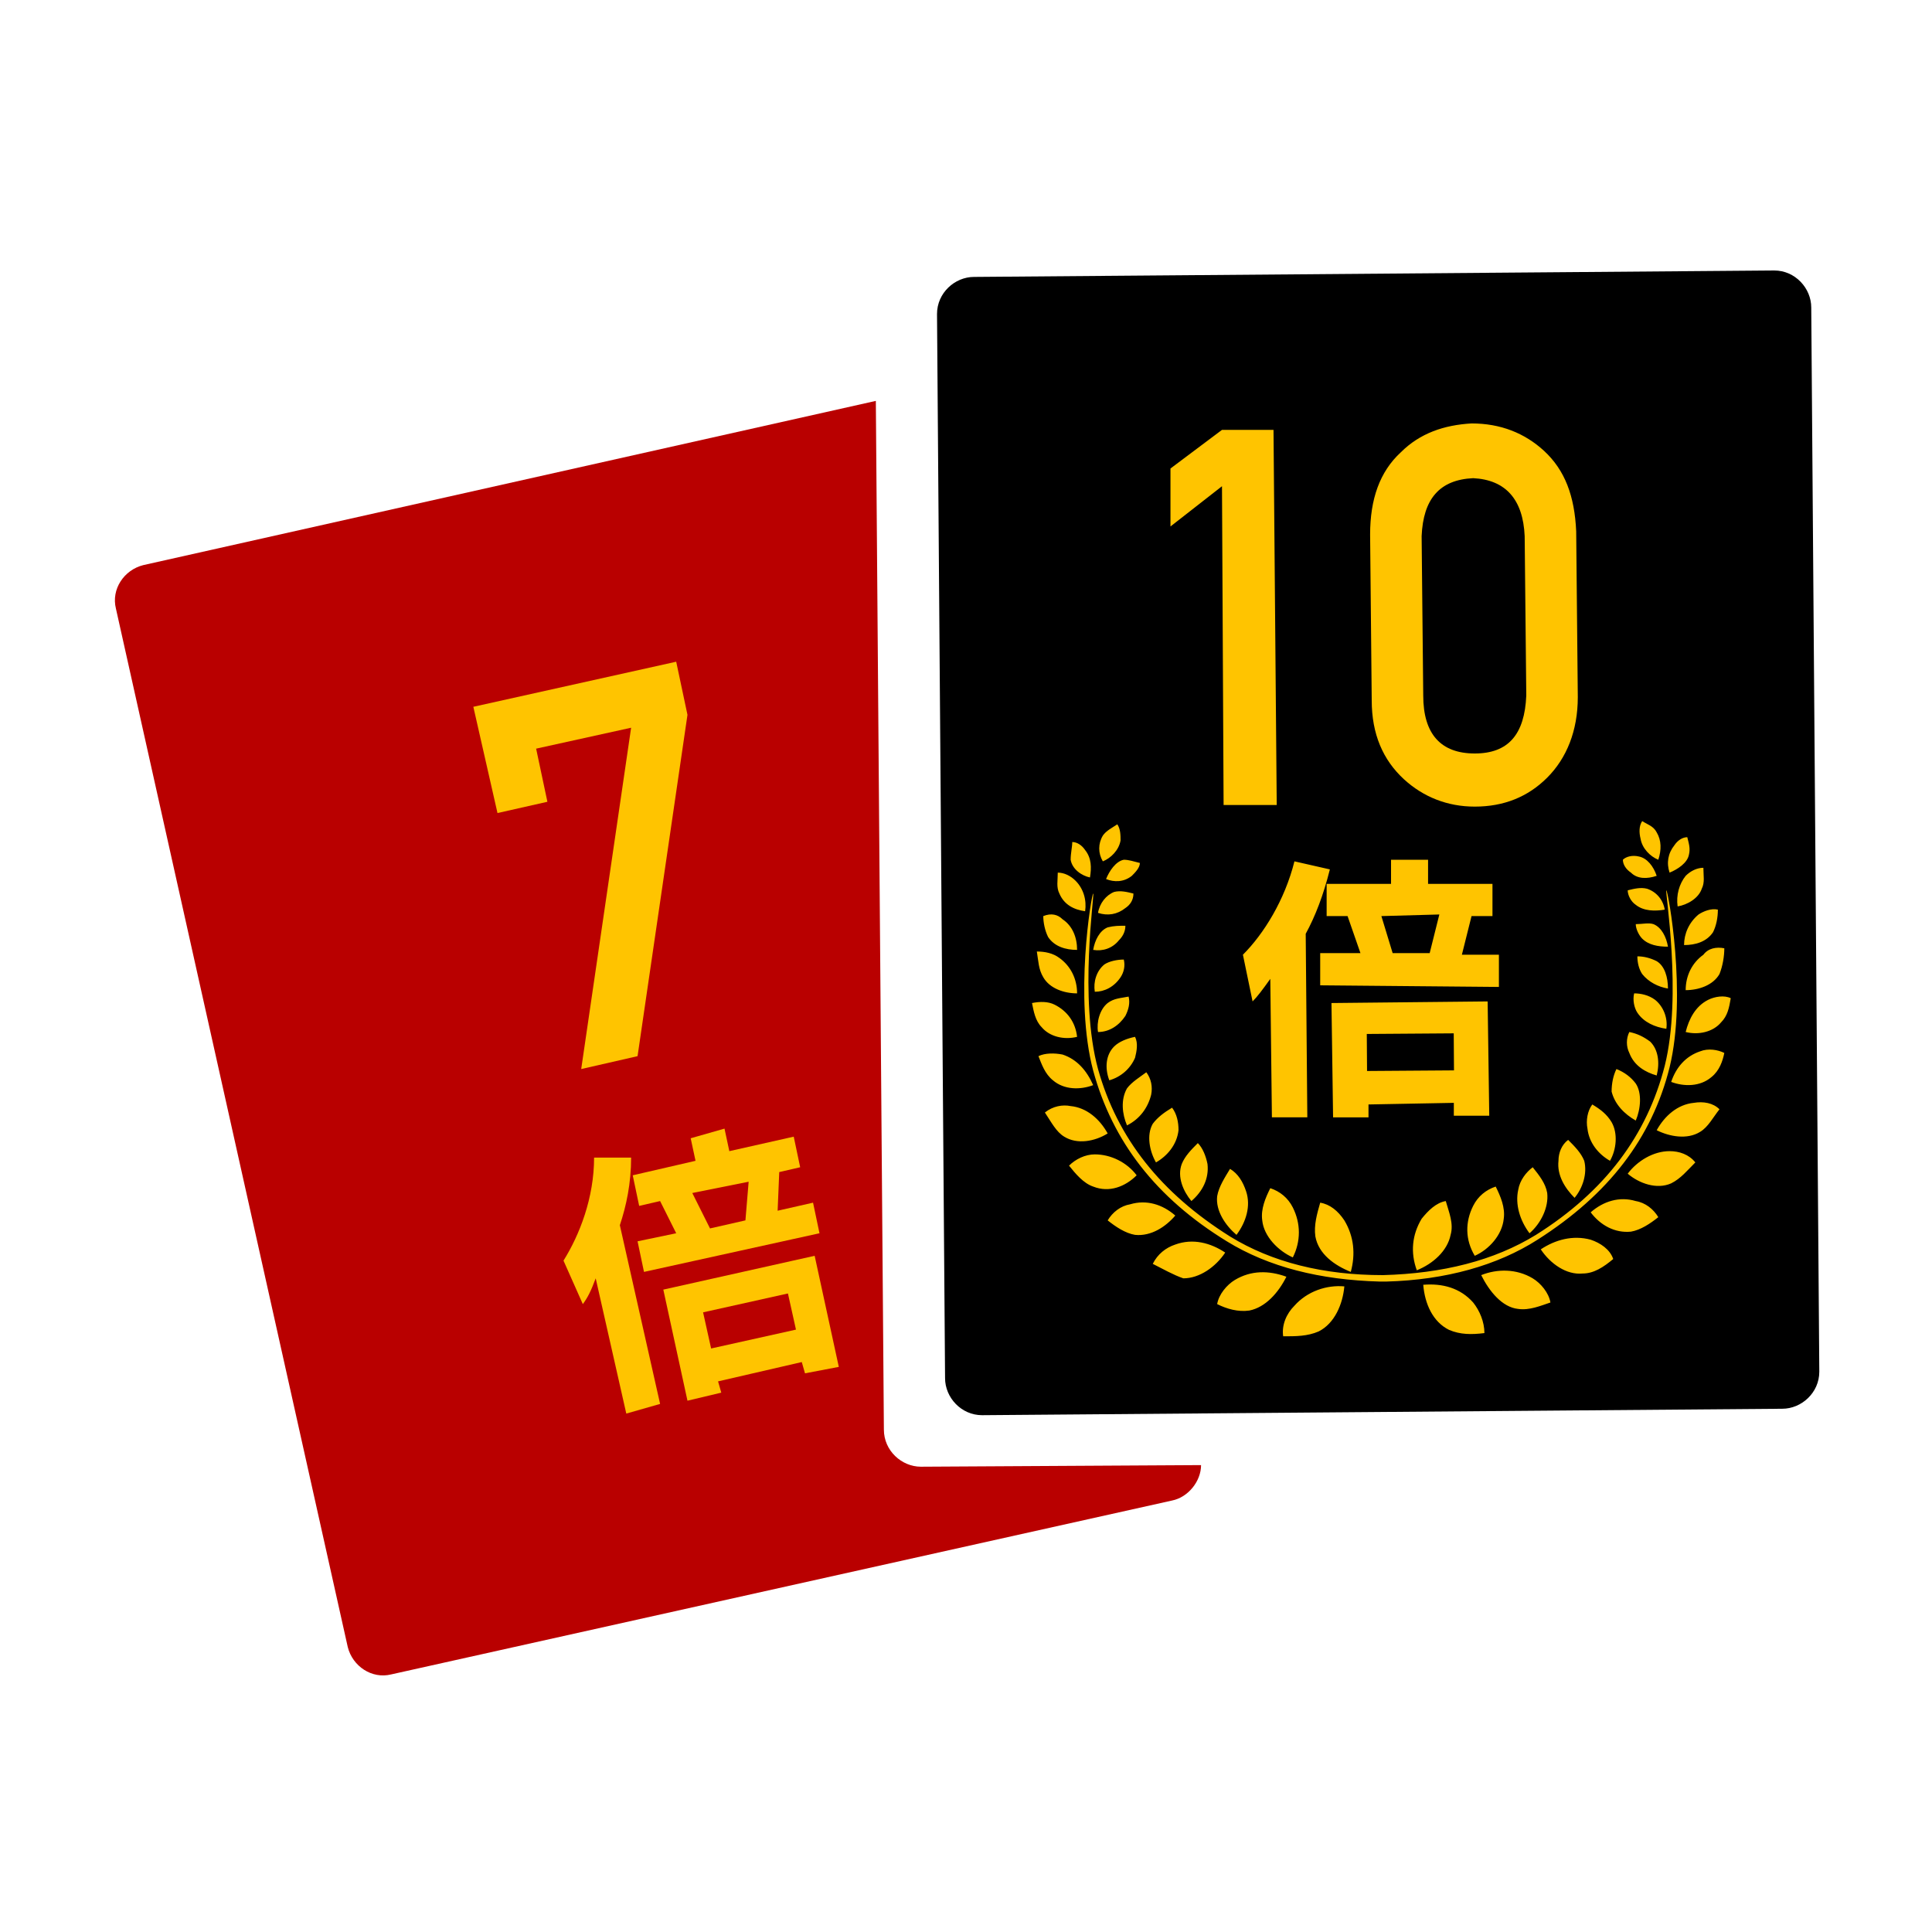 <?xml version="1.0" encoding="utf-8"?>
<!-- Generator: Adobe Illustrator 27.5.0, SVG Export Plug-In . SVG Version: 6.00 Build 0)  -->
<svg version="1.1" id="レイヤー_1" xmlns="http://www.w3.org/2000/svg" xmlns:xlink="http://www.w3.org/1999/xlink" x="0px"
	 y="0px" viewBox="0 0 120 120" style="enable-background:new 0 0 120 120;" xml:space="preserve">
<style type="text/css">
	.st0{fill:#FFC400;}
	.st1{fill:#B90000;}
</style>
<g>
	<polygon class="st0" points="46.5,36.1 46,61.9 51.8,73.3 53,90.9 32.2,91.2 22.1,48.1 31,32.9 	"/>
	<rect x="61.7" y="21.1" class="st0" width="48.1" height="63.1"/>
	<g>
		<g>
			
				<rect x="43.9" y="80.9" transform="matrix(0.976 -0.217 0.217 0.976 -16.732 12.08)" class="st1" width="5.4" height="2.3"/>
			<polygon class="st1" points="44.1,76.3 46.3,75.8 46.5,73.4 43,74.1 			"/>
			<path class="st1" d="M57.2,91.1c-1.2,0-2.3-1-2.3-2.3l-0.5-63.9L8.9,35.1c-1.2,0.3-2,1.5-1.7,2.7l14.4,64.5
				c0.3,1.2,1.5,2,2.7,1.7l48.5-10.8c1-0.2,1.8-1.2,1.8-2.2L57.2,91.1z M45,70.1l0.3,1.4l4-0.9l0.4,1.9l-1.3,0.3l-0.1,2.4l2.2-0.5
				l0.4,1.9l-10.9,2.4l-0.4-1.9l2.4-0.5L41,74.6l-1.3,0.3l-0.4-1.9l3.9-0.9l-0.3-1.4L45,70.1z M30.9,50.5l-1.5-6.6l12.6-2.8l0.7,3.3
				l-3.1,21.2l-3.5,0.8l3.1-21.2l-5.9,1.3l0.7,3.3L30.9,50.5z M38.9,87.8l-1.9-8.4c-0.3,0.8-0.5,1.2-0.8,1.6L35,78.3
				c1-1.6,1.9-3.9,1.9-6.4l2.3,0c0,1.6-0.3,3-0.7,4.2l2.5,11.1L38.9,87.8z M50,85.3l-0.2-0.7l-5.2,1.2l0.2,0.7L42.7,87l-1.5-6.9
				l9.4-2.1l1.5,6.9L50,85.3z"/>
		</g>
		<g>
			<polygon points="88.8,59.2 89.4,56.8 85.8,56.9 86.5,59.2 			"/>
			<rect x="84.9" y="64.2" transform="matrix(1 -7.144348e-03 7.144348e-03 1 -0.465 0.628)" width="5.4" height="2.3"/>
			<path d="M91.6,46.8c2.1,0,3.1-1.2,3.2-3.6l-0.1-9.9c-0.1-2.3-1.2-3.5-3.2-3.6c-2.1,0.1-3.1,1.3-3.2,3.6l0.1,9.9
				C88.4,45.6,89.5,46.8,91.6,46.8z"/>
			<path d="M112.5,19.1c0-1.2-1-2.3-2.3-2.3l-49.7,0.4c-1.2,0-2.3,1-2.3,2.3l0.5,66.1c0,1.2,1,2.3,2.3,2.3l49.7-0.4
				c1.2,0,2.3-1,2.3-2.3L112.5,19.1z M107.1,58.9c0,0.5-0.1,1.1-0.3,1.6c-0.4,0.7-1.3,1-2.1,1c0-0.9,0.4-1.7,1.1-2.2
				C106.1,58.9,106.6,58.8,107.1,58.9z M106.7,56.5c0,0.5-0.1,1-0.3,1.4c-0.4,0.6-1.1,0.8-1.8,0.8c0-0.7,0.3-1.4,0.9-1.9
				C105.8,56.6,106.3,56.4,106.7,56.5z M105.7,55.2c-0.2,0.6-0.9,1-1.5,1.1c-0.1-0.7,0.1-1.4,0.5-1.9c0.3-0.3,0.7-0.5,1.1-0.5
				C105.8,54.4,105.9,54.8,105.7,55.2z M104,52.5c0.2-0.3,0.5-0.5,0.8-0.5c0.1,0.4,0.2,0.7,0.1,1.1c-0.1,0.5-0.7,0.9-1.2,1.1
				C103.5,53.6,103.6,53,104,52.5z M101.7,62.9c-0.2-0.3-0.3-0.8-0.2-1.2c0.4,0,0.9,0.1,1.3,0.4c0.5,0.4,0.8,1.1,0.7,1.8
				C102.8,63.8,102.1,63.5,101.7,62.9z M102.9,66.8c-0.7-0.2-1.4-0.6-1.7-1.4c-0.2-0.4-0.2-0.9,0-1.3c0.5,0.1,0.9,0.3,1.3,0.6
				C103,65.2,103.1,66,102.9,66.8z M102,60.5c-0.2-0.3-0.3-0.7-0.3-1.1c0.4,0,0.8,0.1,1.2,0.3c0.5,0.3,0.7,1,0.7,1.7
				C103,61.3,102.4,61,102,60.5z M102,58.3c-0.2-0.2-0.4-0.6-0.4-0.9c0.4,0,0.8-0.1,1.1,0c0.5,0.2,0.8,0.8,0.9,1.4
				C103,58.8,102.4,58.7,102,58.3z M101.6,56.2c-0.3-0.2-0.5-0.6-0.5-0.9c0.4-0.1,0.8-0.2,1.2-0.1c0.6,0.2,1,0.7,1.1,1.3
				C102.8,56.6,102.1,56.6,101.6,56.2z M102,51c0.3,0.2,0.7,0.3,0.9,0.7c0.3,0.5,0.3,1.1,0.1,1.7c-0.5-0.2-1-0.7-1.1-1.3
				C101.8,51.7,101.8,51.3,102,51z M101.8,53.2c0.5,0.1,0.9,0.6,1.1,1.2c-0.6,0.2-1.2,0.2-1.6-0.2c-0.3-0.2-0.5-0.5-0.5-0.8
				C101,53.2,101.4,53.1,101.8,53.2z M100.4,66.4c0.5,0.2,0.9,0.5,1.2,0.9c0.4,0.6,0.3,1.6,0,2.3c-0.7-0.4-1.3-1-1.5-1.8
				C100.1,67.3,100.2,66.8,100.4,66.4z M98.9,68.6c0.5,0.3,0.9,0.6,1.2,1.1c0.4,0.7,0.3,1.7-0.1,2.4c-0.7-0.4-1.3-1.1-1.4-2
				C98.5,69.6,98.6,69,98.9,68.6z M97.8,74.4c-0.6-0.6-1.1-1.4-1-2.3c0-0.5,0.2-1,0.6-1.3c0.4,0.4,0.8,0.8,1,1.3
				C98.6,72.9,98.3,73.8,97.8,74.4z M87,28.1c1.2-1.2,2.7-1.7,4.4-1.8c1.8,0,3.3,0.6,4.5,1.7c1.3,1.2,1.9,2.8,2,5L98,43.3
				c0,2.1-0.7,3.8-1.9,5c-1.2,1.2-2.7,1.8-4.5,1.8c-1.7,0-3.2-0.6-4.4-1.7c-1.3-1.2-2-2.8-2-4.9l-0.1-10.3
				C85.1,31,85.7,29.3,87,28.1z M95,76.6c-0.6-0.8-0.9-1.8-0.7-2.7c0.1-0.6,0.5-1.1,0.9-1.4c0.4,0.5,0.8,1,0.9,1.6
				C96.2,75,95.7,76,95,76.6z M85,68.6l0,0.8l-2.2,0l-0.1-7.1l9.7-0.1l0.1,7.1l-2.2,0l0-0.8L85,68.6z M90.1,76.7
				c-0.2,1-1.1,1.8-2.1,2.2c-0.4-1.1-0.3-2.2,0.3-3.2c0.4-0.5,0.9-1,1.5-1.1C90,75.3,90.3,76,90.1,76.7z M83.7,56.9l-1.3,0l0-2l4,0
				l0-1.5l2.3,0l0,1.5l4,0l0,2l-1.3,0l-0.6,2.4l2.3,0l0,2L82,61.2l0-2l2.5,0L83.7,56.9z M83.5,75.8c0.6,1,0.7,2.1,0.4,3.2
				c-1-0.4-2-1.1-2.2-2.2c-0.1-0.7,0.1-1.4,0.3-2.1C82.6,74.8,83.1,75.2,83.5,75.8z M91.5,74.9c0.3-0.6,0.8-1,1.4-1.2
				c0.3,0.6,0.6,1.3,0.5,2c-0.1,1-0.9,1.9-1.8,2.3C91,77,91,75.9,91.5,74.9z M82.6,54c-0.4,1.6-0.9,2.9-1.5,4l0.1,11.4l-2.2,0
				l-0.1-8.6c-0.5,0.7-0.8,1.1-1.1,1.4l-0.6-2.9c1.3-1.3,2.6-3.4,3.2-5.8L82.6,54z M80.3,78.1c-0.9-0.4-1.8-1.3-1.9-2.3
				c-0.1-0.7,0.2-1.4,0.5-2c0.6,0.2,1.1,0.6,1.4,1.2C80.8,76,80.8,77.1,80.3,78.1z M76.8,76.7c-0.7-0.6-1.3-1.5-1.2-2.4
				c0.1-0.6,0.5-1.2,0.8-1.7c0.5,0.3,0.8,0.8,1,1.4C77.7,74.9,77.4,75.9,76.8,76.7z M75.9,26.7l3.2,0L79.3,50L76,50l-0.1-19.8
				l-3.2,2.5l0-3.6L75.9,26.7z M75,72.3c0.1,0.9-0.3,1.7-1,2.3c-0.5-0.6-0.9-1.5-0.6-2.3c0.2-0.5,0.6-0.9,1-1.3
				C74.7,71.3,74.9,71.8,75,72.3z M72.8,68.8c0.3,0.4,0.4,0.9,0.4,1.4c-0.1,0.9-0.7,1.6-1.4,2c-0.4-0.7-0.6-1.7-0.2-2.4
				C71.9,69.4,72.3,69.1,72.8,68.8z M71.5,68c-0.2,0.8-0.7,1.5-1.5,1.9c-0.3-0.7-0.4-1.6,0-2.3c0.3-0.4,0.8-0.7,1.2-1
				C71.5,67,71.6,67.5,71.5,68z M68.6,59.9c0.3-0.2,0.8-0.3,1.2-0.3c0.1,0.4,0,0.8-0.2,1.1c-0.4,0.6-1,0.9-1.6,0.9
				C67.9,61,68.1,60.3,68.6,59.9z M67.9,59c0.1-0.6,0.4-1.2,0.9-1.4c0.4-0.1,0.7-0.1,1.1-0.1c0,0.4-0.2,0.7-0.4,0.9
				C69.1,58.9,68.5,59.1,67.9,59z M68.8,62.3c0.4-0.3,0.8-0.3,1.3-0.4c0.1,0.4,0,0.8-0.2,1.2c-0.4,0.6-1,1-1.7,1
				C68.1,63.5,68.3,62.7,68.8,62.3z M69.2,65c0.3-0.3,0.8-0.5,1.3-0.6c0.2,0.4,0.1,0.9,0,1.3c-0.3,0.7-0.9,1.2-1.6,1.4
				C68.6,66.3,68.7,65.5,69.2,65z M70.8,53.6c0,0.3-0.3,0.6-0.5,0.8c-0.5,0.4-1.1,0.4-1.6,0.2c0.2-0.5,0.6-1.1,1.1-1.2
				C70.1,53.4,70.4,53.5,70.8,53.6z M68.5,51.9c0.2-0.3,0.6-0.5,0.9-0.7c0.2,0.3,0.2,0.7,0.2,1c-0.1,0.6-0.6,1.1-1.1,1.3
				C68.2,53,68.2,52.4,68.5,51.9z M69.2,55.4c0.4-0.1,0.8,0,1.2,0.1c0,0.4-0.2,0.7-0.5,0.9c-0.5,0.4-1.1,0.5-1.7,0.3
				C68.3,56.1,68.7,55.6,69.2,55.4z M66.6,52.3c0.3,0,0.6,0.2,0.8,0.5c0.4,0.5,0.4,1.1,0.3,1.7c-0.5-0.1-1.1-0.5-1.2-1.1
				C66.5,53,66.6,52.6,66.6,52.3z M65.7,54.2c0.4,0,0.8,0.2,1.1,0.5c0.5,0.5,0.7,1.2,0.6,1.9c-0.7-0.1-1.3-0.4-1.6-1.1
				C65.6,55.1,65.7,54.7,65.7,54.2z M66,57.1c0.6,0.4,0.9,1.1,0.9,1.9c-0.7,0-1.4-0.2-1.8-0.8c-0.2-0.4-0.3-0.9-0.3-1.3
				C65.3,56.7,65.7,56.8,66,57.1z M65.8,59.5c0.7,0.5,1.1,1.3,1.1,2.2c-0.8,0-1.7-0.3-2.1-1c-0.3-0.5-0.3-1-0.4-1.6
				C64.9,59.1,65.4,59.2,65.8,59.5z M65.5,62.4c0.8,0.4,1.3,1.1,1.4,2c-0.8,0.2-1.7,0-2.2-0.6c-0.4-0.4-0.5-1-0.6-1.5
				C64.6,62.2,65.1,62.2,65.5,62.4z M66,65.5c0.9,0.3,1.5,1,1.9,1.9c-0.8,0.3-1.8,0.3-2.5-0.3c-0.5-0.4-0.7-1-0.9-1.5
				C64.9,65.4,65.5,65.4,66,65.5z M64.9,69.1c0.5-0.4,1.1-0.5,1.6-0.4c1,0.1,1.8,0.8,2.3,1.7c-0.8,0.5-1.9,0.7-2.7,0.2
				C65.6,70.3,65.3,69.7,64.9,69.1z M67.9,73.7c-0.6-0.2-1.1-0.8-1.5-1.3c0.4-0.4,1-0.7,1.6-0.7c1,0,2,0.5,2.6,1.3
				C69.9,73.7,68.9,74.1,67.9,73.7z M70.5,76.7c-0.6-0.1-1.2-0.5-1.7-0.9c0.3-0.5,0.8-0.9,1.4-1c1-0.3,2,0,2.8,0.7
				C72.4,76.2,71.5,76.8,70.5,76.7z M71.6,78.5c0.3-0.6,0.8-1,1.4-1.2c1.1-0.4,2.2-0.1,3.1,0.5c-0.6,0.9-1.6,1.6-2.6,1.6
				C72.9,79.2,72.2,78.8,71.6,78.5z M77.6,81.4c-0.7,0.1-1.4-0.1-2-0.4c0.1-0.6,0.6-1.2,1.1-1.5c1-0.6,2.1-0.6,3.2-0.2
				C79.4,80.3,78.6,81.2,77.6,81.4z M81.9,82.7c-0.7,0.3-1.4,0.3-2.2,0.3c-0.1-0.7,0.2-1.4,0.7-1.9c0.8-0.9,2-1.3,3.1-1.2
				C83.4,81,82.9,82.2,81.9,82.7z M85.7,79.6C85.7,79.6,85.7,79.6,85.7,79.6c-3.7-0.1-6.9-0.9-9.5-2.5c-4.4-2.7-7.1-6.2-8.3-10.6
				c-1.2-4.5-0.1-11,0-11c0.1,0-0.9,6.5,0.3,10.9c1.2,4.3,3.9,7.7,8.2,10.4c2.6,1.6,5.8,2.4,9.5,2.4c3.7-0.1,6.9-0.9,9.5-2.5
				c4.3-2.7,6.9-6.2,8-10.5c1.1-4.4,0-10.9,0.1-10.9c0.1,0,1.3,6.5,0.2,11c-1.1,4.4-3.8,7.9-8.2,10.7c-2.5,1.6-5.7,2.5-9.4,2.6
				c0,0,0,0,0,0c-0.1,0-0.2,0-0.2,0C85.8,79.6,85.8,79.6,85.7,79.6z M90,82.6c-1-0.5-1.5-1.6-1.6-2.8c1.2-0.1,2.3,0.2,3.1,1.1
				c0.4,0.5,0.7,1.2,0.7,1.9C91.4,82.9,90.7,82.9,90,82.6z M94.3,81.3c-1-0.1-1.8-1.1-2.3-2.1c1-0.4,2.2-0.4,3.2,0.2
				c0.5,0.3,1,0.9,1.1,1.5C95.7,81.1,95,81.4,94.3,81.3z M98.3,79.1c-1,0.1-2-0.6-2.6-1.5c0.9-0.6,2-0.9,3.1-0.6
				c0.6,0.2,1.2,0.6,1.4,1.2C99.6,78.7,99,79.1,98.3,79.1z M101.3,76.5c-1,0.1-1.9-0.4-2.5-1.2c0.8-0.7,1.8-1,2.8-0.7
				c0.6,0.1,1.1,0.5,1.4,1C102.5,76,101.9,76.4,101.3,76.5z M103.8,73.5c-0.9,0.4-2,0-2.7-0.6c0.6-0.8,1.6-1.4,2.6-1.4
				c0.6,0,1.2,0.2,1.6,0.7C104.8,72.7,104.4,73.2,103.8,73.5z M105.6,70.3c-0.8,0.5-1.9,0.3-2.7-0.1c0.5-0.9,1.3-1.6,2.3-1.7
				c0.6-0.1,1.2,0,1.6,0.4C106.4,69.4,106.1,70,105.6,70.3z M106.3,66.9c-0.7,0.6-1.7,0.6-2.5,0.3c0.3-0.9,0.9-1.6,1.8-1.9
				c0.5-0.2,1.1-0.1,1.5,0.1C107,65.9,106.8,66.5,106.3,66.9z M106.9,63.5c-0.5,0.6-1.4,0.8-2.2,0.6c0.2-0.8,0.6-1.6,1.4-2
				c0.4-0.2,1-0.3,1.4-0.1C107.4,62.6,107.3,63.1,106.9,63.5z"/>
		</g>
	</g>
</g>
</svg>
